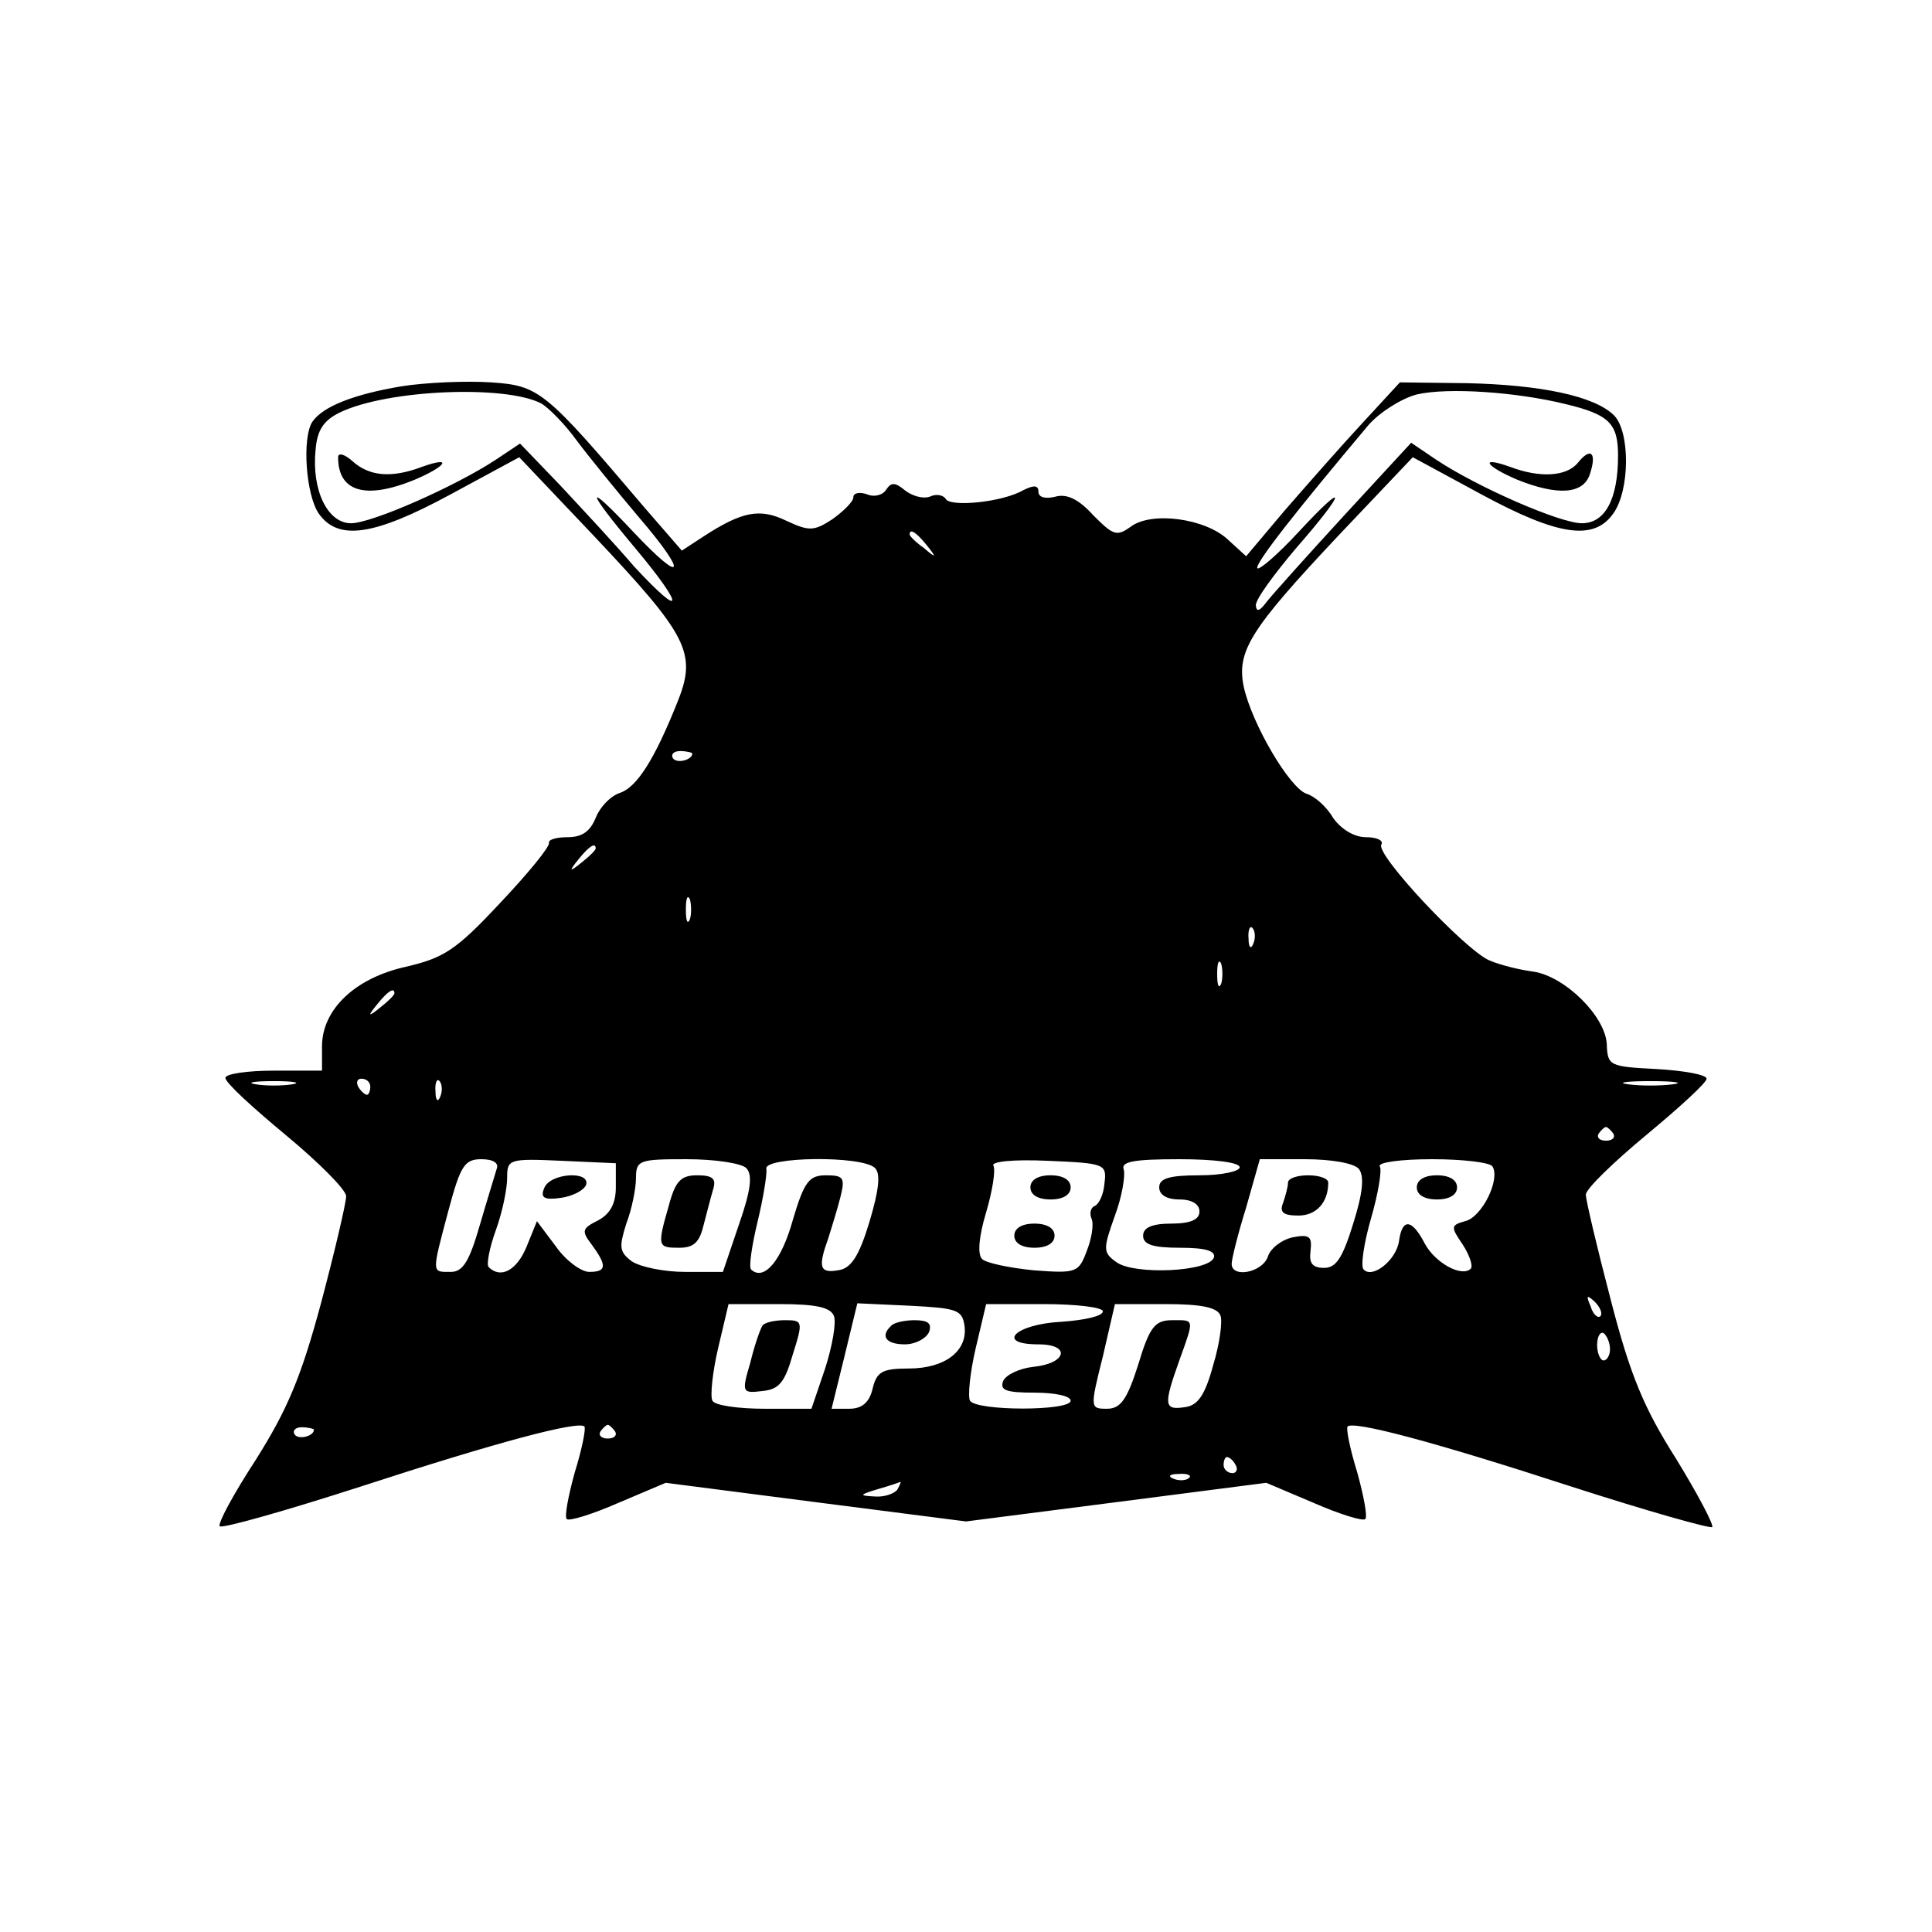 <?xml version="1.0" standalone="no"?>
<!DOCTYPE svg PUBLIC "-//W3C//DTD SVG 20010904//EN"
 "http://www.w3.org/TR/2001/REC-SVG-20010904/DTD/svg10.dtd">
<svg version="1.0" xmlns="http://www.w3.org/2000/svg"
 width="240pt" height="240pt" viewBox="0 0 240 240"
 preserveAspectRatio="xMidYMid meet">
<g transform="translate(0,240) scale(0.1,-0.1)"
fill="#000000" stroke="none">
<path d="M498 1920 c-59 -10 -97 -25 -110 -44 -13 -20 -8 -91 8 -114 24 -34
68 -28 164 24 l85 46 93 -98 c116 -123 128 -145 104 -205 -29 -73 -51 -107
-72 -114 -12 -4 -25 -18 -30 -31 -7 -17 -17 -24 -35 -24 -14 0 -24 -3 -23 -7
1 -5 -26 -38 -61 -75 -55 -59 -70 -68 -117 -79 -63 -14 -104 -53 -104 -99 l0
-30 -60 0 c-33 0 -60 -4 -60 -9 0 -6 34 -37 75 -71 41 -34 75 -68 75 -76 0 -8
-14 -68 -31 -132 -25 -93 -42 -133 -81 -195 -28 -43 -48 -80 -45 -83 3 -3 81
19 174 49 175 57 271 82 279 75 2 -3 -3 -28 -12 -57 -8 -29 -13 -55 -10 -58 3
-3 32 6 64 20 l59 25 186 -24 187 -24 187 24 186 24 59 -25 c32 -14 61 -23 64
-20 3 3 -2 29 -10 58 -9 29 -14 54 -12 57 8 7 104 -18 279 -75 93 -30 171 -52
174 -50 2 3 -18 41 -45 85 -40 63 -57 104 -81 197 -17 65 -31 124 -31 131 0 7
34 40 75 74 41 34 75 65 75 70 0 5 -28 10 -62 12 -59 3 -61 4 -62 31 -2 35
-52 84 -91 90 -16 2 -41 8 -55 14 -30 13 -142 132 -134 144 3 5 -6 9 -19 9
-15 0 -31 10 -41 24 -8 14 -23 27 -33 30 -21 7 -68 87 -78 133 -9 44 8 71 117
187 l93 98 85 -46 c96 -52 140 -58 164 -24 21 29 21 102 1 122 -24 24 -91 38
-183 40 l-83 1 -47 -51 c-26 -28 -69 -77 -96 -108 l-48 -57 -23 21 c-28 26
-94 35 -120 16 -18 -13 -22 -11 -47 14 -18 20 -33 27 -47 23 -12 -3 -21 -1
-21 6 0 8 -5 9 -19 2 -26 -15 -90 -21 -96 -11 -3 5 -12 7 -20 3 -9 -3 -22 1
-31 8 -12 10 -17 10 -23 1 -4 -7 -15 -10 -24 -6 -9 3 -17 2 -17 -4 0 -5 -12
-17 -26 -27 -23 -15 -29 -15 -57 -2 -33 16 -55 12 -104 -20 l-26 -17 -46 53
c-124 146 -131 152 -191 156 -30 2 -81 0 -112 -5z m174 -21 c9 -5 30 -26 45
-47 15 -20 50 -63 77 -95 61 -71 56 -85 -7 -18 -62 66 -60 54 3 -21 61 -73 60
-89 -2 -22 -23 27 -65 72 -92 101 l-50 52 -30 -20 c-50 -33 -154 -79 -180 -79
-29 0 -49 41 -44 91 2 25 10 37 31 47 59 28 204 34 249 11z m1273 -1 c54 -13
65 -24 65 -64 0 -54 -16 -84 -45 -84 -27 0 -130 45 -181 79 l-31 21 -83 -90
c-45 -49 -88 -97 -96 -107 -9 -12 -13 -14 -14 -5 0 8 23 39 50 71 63 72 65 87
3 20 -25 -27 -48 -47 -51 -45 -4 5 48 71 138 178 14 16 41 33 60 38 39 9 124
3 185 -12z m-794 -175 c13 -16 12 -17 -3 -4 -10 7 -18 15 -18 17 0 8 8 3 21
-13z m-291 -259 c0 -8 -19 -13 -24 -6 -3 5 1 9 9 9 8 0 15 -2 15 -3z m-120
-118 c0 -2 -8 -10 -17 -17 -16 -13 -17 -12 -4 4 13 16 21 21 21 13z m117 -88
c-3 -7 -5 -2 -5 12 0 14 2 19 5 13 2 -7 2 -19 0 -25z m700 -30 c-3 -8 -6 -5
-6 6 -1 11 2 17 5 13 3 -3 4 -12 1 -19z m-40 -50 c-3 -7 -5 -2 -5 12 0 14 2
19 5 13 2 -7 2 -19 0 -25z m-1027 -12 c0 -2 -8 -10 -17 -17 -16 -13 -17 -12
-4 4 13 16 21 21 21 13z m-127 -113 c-13 -2 -33 -2 -45 0 -13 2 -3 4 22 4 25
0 35 -2 23 -4z m97 -3 c0 -5 -2 -10 -4 -10 -3 0 -8 5 -11 10 -3 6 -1 10 4 10
6 0 11 -4 11 -10z m87 -12 c-3 -8 -6 -5 -6 6 -1 11 2 17 5 13 3 -3 4 -12 1
-19z m1531 15 c-16 -2 -40 -2 -55 0 -16 2 -3 4 27 4 30 0 43 -2 28 -4z m-74
-61 c3 -5 -1 -9 -9 -9 -8 0 -12 4 -9 9 3 4 7 8 9 8 2 0 6 -4 9 -8z m-1387 -44
c-2 -7 -12 -39 -21 -70 -13 -45 -21 -58 -36 -58 -24 0 -24 -3 -3 76 15 56 20
64 41 64 15 0 22 -5 19 -12z m148 -23 c0 -20 -7 -33 -22 -41 -20 -10 -21 -13
-8 -30 19 -26 19 -34 -3 -34 -10 0 -29 14 -41 31 l-24 32 -13 -32 c-12 -29
-32 -40 -47 -25 -3 3 1 24 9 46 8 22 14 51 14 65 0 23 2 24 68 21 l67 -3 0
-30z m162 24 c8 -8 6 -27 -9 -70 l-20 -59 -47 0 c-26 0 -55 6 -66 13 -16 12
-16 18 -7 47 7 18 12 44 12 56 0 23 4 24 63 24 35 0 68 -5 74 -11z m160 0 c7
-7 5 -27 -7 -67 -13 -43 -23 -58 -39 -60 -23 -4 -25 4 -12 40 4 13 11 35 15
51 6 24 4 27 -18 27 -21 0 -27 -8 -41 -55 -14 -51 -36 -77 -52 -62 -3 3 1 30
8 59 7 29 12 59 11 66 -4 15 119 17 135 1z m285 -19 c-1 -14 -7 -26 -12 -28
-5 -2 -7 -9 -4 -16 3 -7 0 -25 -6 -40 -10 -27 -13 -28 -66 -24 -30 3 -59 9
-64 14 -6 6 -4 28 5 58 8 27 12 53 9 58 -3 5 24 8 68 6 71 -3 73 -4 70 -28z
m168 20 c0 -5 -22 -10 -50 -10 -38 0 -50 -4 -50 -15 0 -9 9 -15 25 -15 16 0
25 -6 25 -15 0 -10 -11 -15 -35 -15 -24 0 -35 -5 -35 -15 0 -11 12 -15 46 -15
32 0 44 -4 42 -12 -6 -18 -99 -22 -121 -6 -17 12 -17 16 -2 58 9 24 13 50 11
57 -4 10 12 13 69 13 43 0 75 -4 75 -10z m148 -2 c7 -9 5 -30 -7 -68 -13 -42
-21 -55 -36 -55 -15 0 -19 6 -17 21 2 18 -1 21 -22 17 -14 -3 -28 -14 -31 -24
-7 -20 -45 -27 -45 -9 0 6 8 38 18 70 l17 60 56 0 c33 0 61 -5 67 -12z m166 3
c10 -16 -13 -63 -34 -68 -18 -5 -18 -7 -3 -29 9 -14 13 -27 10 -30 -11 -11
-44 7 -57 31 -16 31 -28 32 -32 4 -3 -24 -33 -48 -44 -36 -4 3 0 32 9 63 9 31
14 61 11 65 -3 5 26 9 65 9 38 0 72 -4 75 -9z m134 -186 c-3 -3 -9 2 -12 12
-6 14 -5 15 5 6 7 -7 10 -15 7 -18z m-952 0 c3 -8 -2 -37 -11 -65 l-17 -50
-58 0 c-32 0 -62 4 -65 10 -3 5 0 35 7 65 l13 55 63 0 c46 0 64 -4 68 -15z
m162 -11 c5 -32 -24 -54 -69 -54 -33 0 -40 -4 -45 -25 -4 -17 -13 -25 -29 -25
l-22 0 16 65 16 66 65 -3 c58 -3 65 -5 68 -24z m172 17 c0 -6 -23 -11 -52 -13
-57 -3 -82 -28 -28 -28 41 0 35 -24 -7 -28 -17 -2 -34 -10 -37 -18 -4 -11 4
-14 39 -14 25 0 45 -4 45 -10 0 -13 -117 -13 -125 0 -3 5 0 35 7 65 l13 55 72
0 c40 0 73 -4 73 -9z m146 -5 c3 -7 -1 -36 -9 -62 -10 -37 -19 -50 -35 -52
-26 -4 -27 2 -7 58 19 53 19 50 -9 50 -21 0 -28 -8 -42 -55 -14 -44 -22 -55
-39 -55 -21 0 -21 1 -5 65 l15 65 63 0 c44 0 64 -4 68 -14z m484 -42 c0 -8 -4
-14 -8 -14 -4 0 -8 9 -8 19 0 11 4 17 8 15 4 -3 8 -12 8 -20z m-1610 -100 c0
-8 -19 -13 -24 -6 -3 5 1 9 9 9 8 0 15 -2 15 -3z m374 -2 c3 -5 -1 -9 -9 -9
-8 0 -12 4 -9 9 3 4 7 8 9 8 2 0 6 -4 9 -8z m771 -42 c3 -5 1 -10 -4 -10 -6 0
-11 5 -11 10 0 6 2 10 4 10 3 0 8 -4 11 -10z m-58 -16 c-3 -3 -12 -4 -19 -1
-8 3 -5 6 6 6 11 1 17 -2 13 -5z m-362 -14 c-3 -5 -16 -10 -28 -9 -20 1 -20 2
3 9 14 4 26 8 28 9 2 1 0 -3 -3 -9z"/>
<path d="M420 1832 c0 -43 34 -53 95 -28 40 17 48 30 9 16 -37 -14 -65 -12
-86 7 -10 9 -18 11 -18 5z"/>
<path d="M1960 1825 c-14 -17 -47 -19 -84 -5 -39 14 -31 1 9 -16 50 -20 82
-18 90 7 9 27 1 34 -15 14z"/>
<path d="M676 924 c-5 -12 0 -15 21 -12 14 2 28 9 31 16 6 18 -45 15 -52 -4z"/>
<path d="M831 903 c-15 -52 -14 -53 13 -53 18 0 25 7 30 28 4 15 9 35 12 45 4
13 -1 17 -20 17 -20 0 -27 -7 -35 -37z"/>
<path d="M1280 925 c0 -9 9 -15 25 -15 16 0 25 6 25 15 0 9 -9 15 -25 15 -16
0 -25 -6 -25 -15z"/>
<path d="M1260 865 c0 -9 9 -15 25 -15 16 0 25 6 25 15 0 9 -9 15 -25 15 -16
0 -25 -6 -25 -15z"/>
<path d="M1600 931 c0 -5 -3 -16 -6 -25 -5 -12 0 -16 19 -16 22 0 37 16 37 41
0 5 -11 9 -25 9 -14 0 -25 -4 -25 -9z"/>
<path d="M1760 925 c0 -9 9 -15 25 -15 16 0 25 6 25 15 0 9 -9 15 -25 15 -16
0 -25 -6 -25 -15z"/>
<path d="M947 753 c-3 -5 -10 -25 -15 -46 -11 -37 -10 -38 15 -35 21 2 28 11
38 46 13 41 12 42 -10 42 -13 0 -26 -3 -28 -7z"/>
<path d="M1107 753 c-14 -13 -6 -23 17 -23 13 0 26 7 30 15 4 11 -1 15 -18 15
-12 0 -26 -3 -29 -7z"/>
</g>
</svg>

